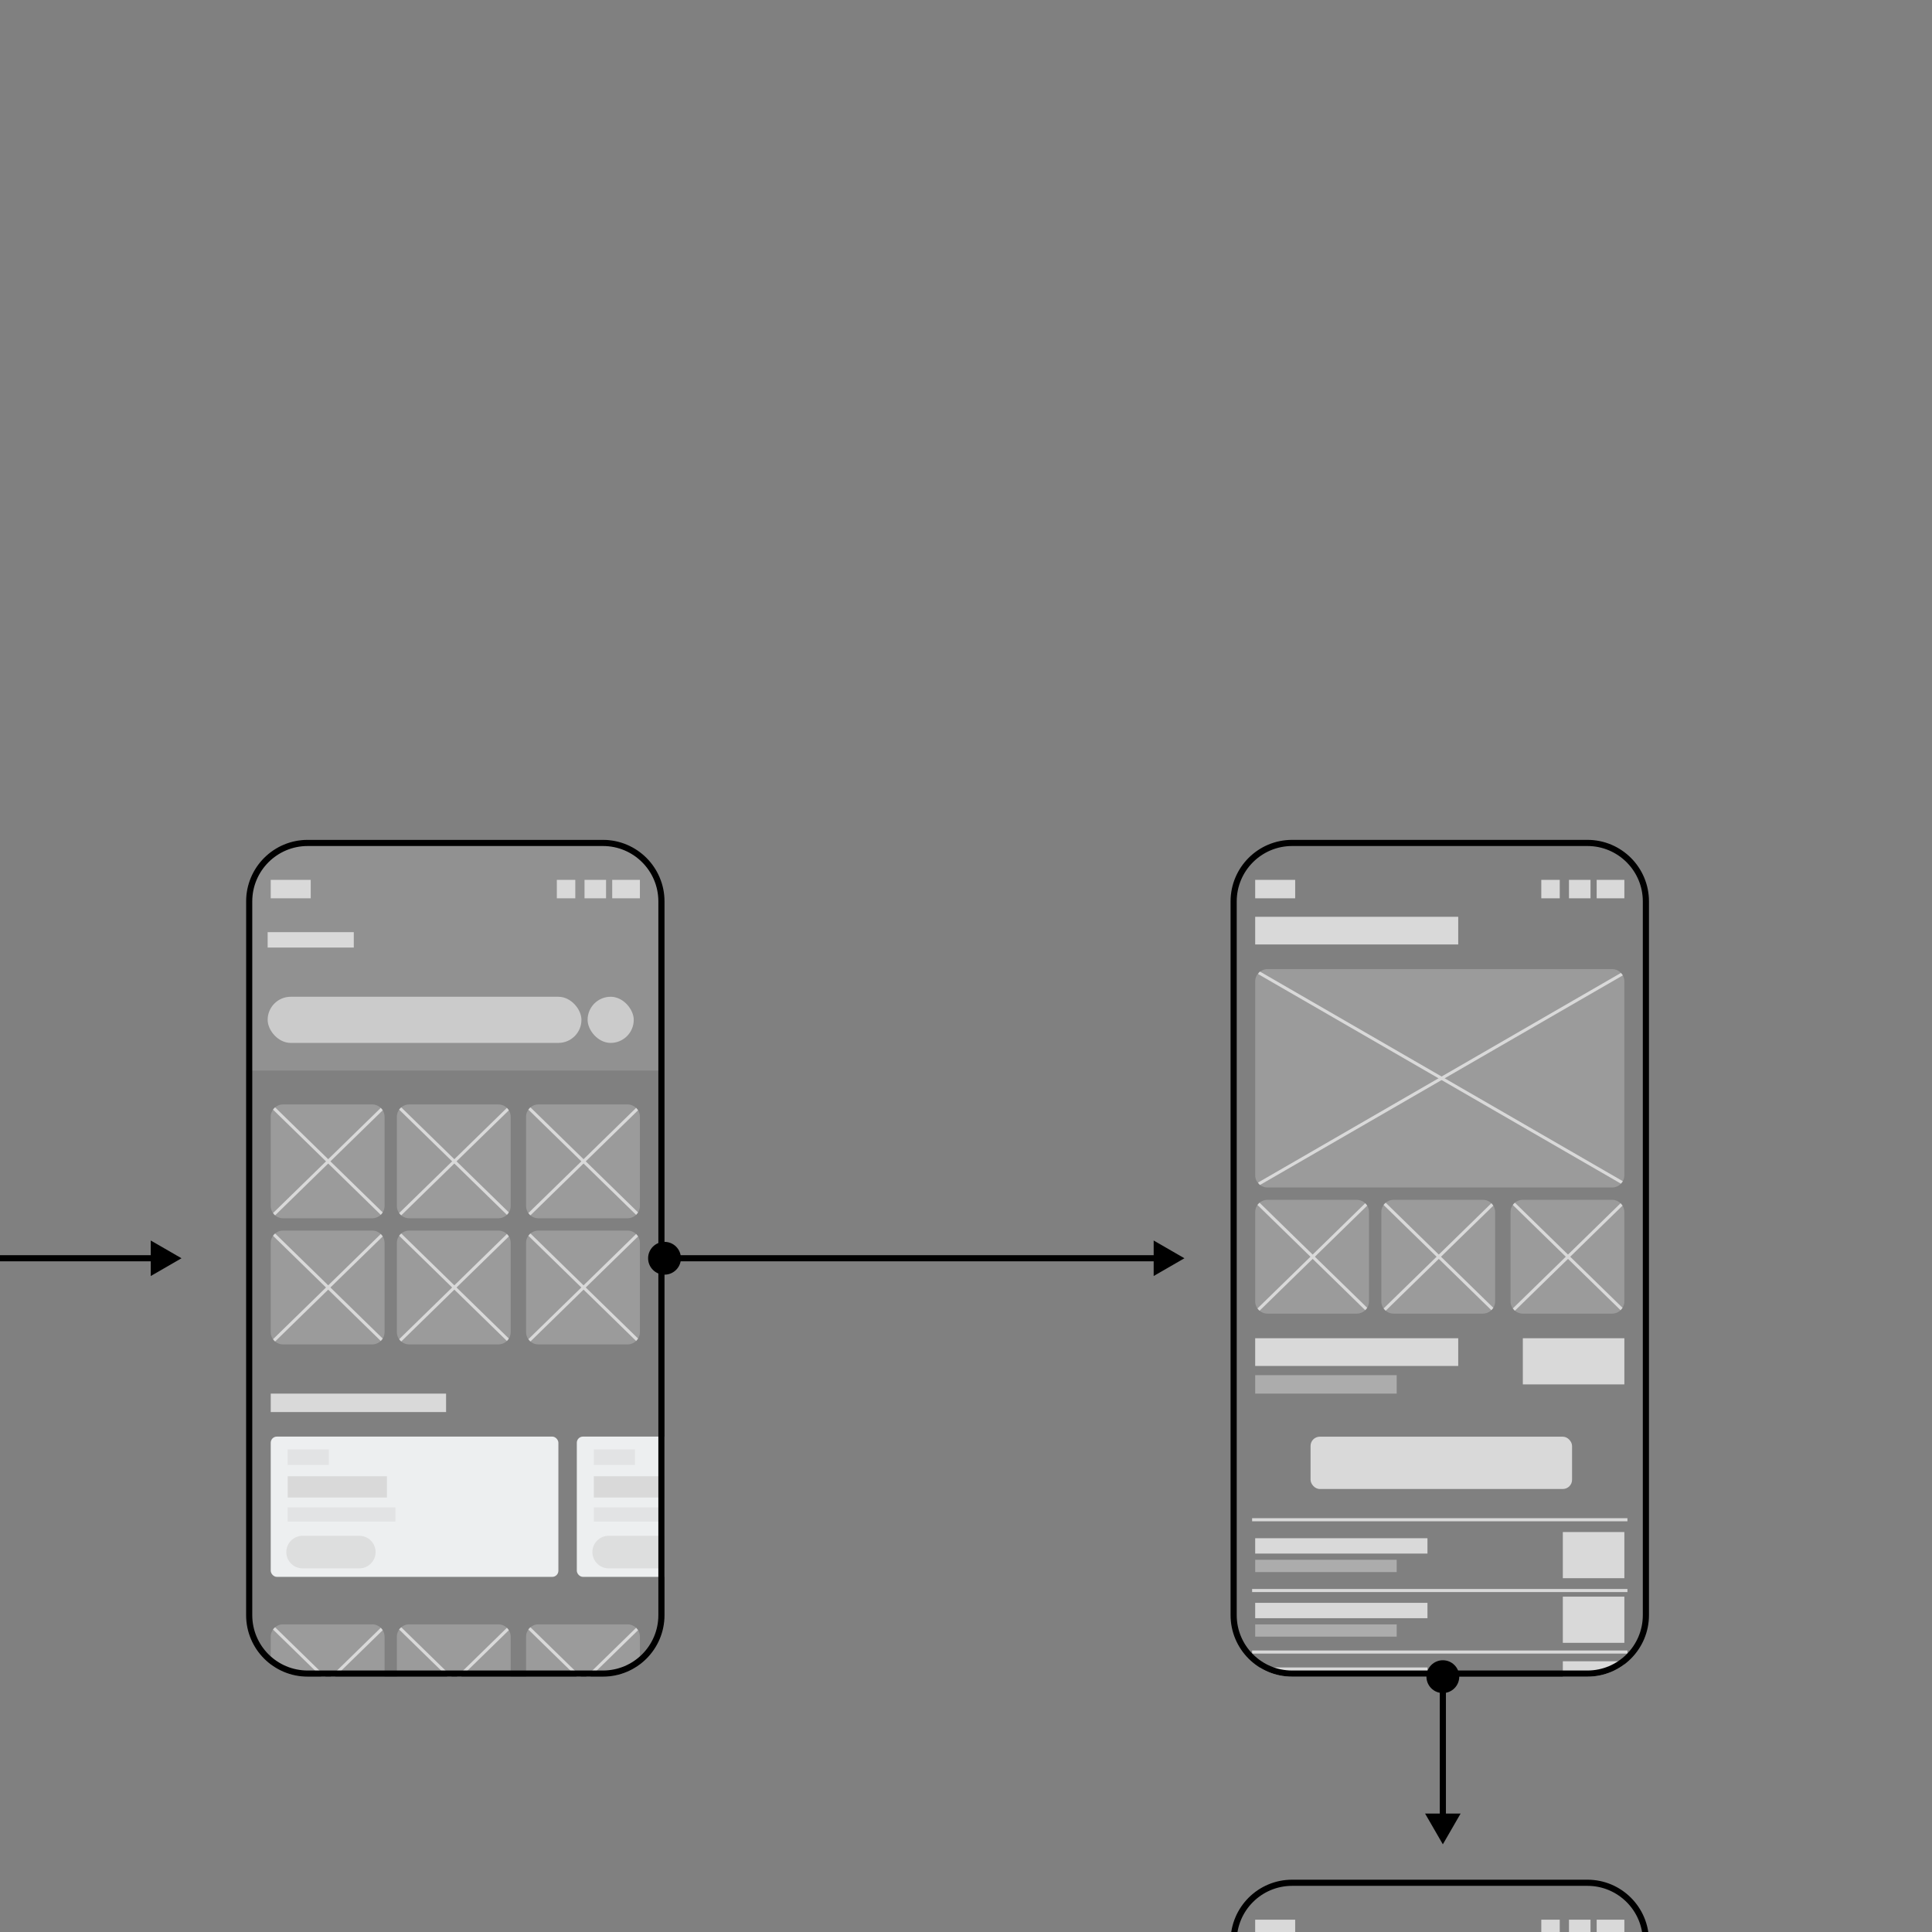 <svg width="628" height="628" viewBox="0 0 628 628" fill="none" xmlns="http://www.w3.org/2000/svg">
<rect x="0" y="0" width="628" height="628" fill="#808080" stroke="none"/>
<g clip-path="url(#clip0_24_3338)">
<g clip-path="url(#clip1_24_3338)">
<rect x="408" y="298" width="66" height="9" fill="#D9D9D9"/>
<rect x="426" y="467" width="85" height="17" rx="3" fill="#D9D9D9"/>
<rect x="408" y="435" width="66" height="9" fill="#D9D9D9"/>
<rect x="495" y="435" width="33" height="15" fill="#D9D9D9"/>
<rect opacity="0.5" x="408" y="447" width="46" height="6" fill="#D9D9D9"/>
<rect x="408" y="500" width="56" height="5" fill="#D9D9D9"/>
<rect x="508" y="498" width="20" height="15" fill="#D9D9D9"/>
<rect opacity="0.5" x="408" y="507" width="46" height="4" fill="#D9D9D9"/>
<rect x="408" y="521" width="56" height="5" fill="#D9D9D9"/>
<rect x="508" y="519" width="20" height="15" fill="#D9D9D9"/>
<rect opacity="0.5" x="408" y="528" width="46" height="4" fill="#D9D9D9"/>
<rect x="408" y="542" width="56" height="5" fill="#D9D9D9"/>
<rect x="508" y="540" width="20" height="15" fill="#D9D9D9"/>
<g clip-path="url(#clip2_24_3338)">
<path d="M408 319C408 316.791 409.791 315 412 315H524C526.209 315 528 316.791 528 319V382C528 384.209 526.209 386 524 386H412C409.791 386 408 384.209 408 382V319Z" fill="#D9D9D9" fill-opacity="0.3"/>
<path d="M528 316.183L409.188 384.817" stroke="#D9D9D9"/>
<path d="M409.188 316.183L528 384.817" stroke="#D9D9D9"/>
</g>
<g clip-path="url(#clip3_24_3338)">
<path d="M408 394C408 391.791 409.791 390 412 390H441C443.209 390 445 391.791 445 394V423C445 425.209 443.209 427 441 427H412C409.791 427 408 425.209 408 423V394Z" fill="#D9D9D9" fill-opacity="0.3"/>
<path d="M445 390.617L408.366 426.383" stroke="#D9D9D9"/>
<path d="M408.366 390.617L445 426.383" stroke="#D9D9D9"/>
</g>
<g clip-path="url(#clip4_24_3338)">
<path d="M449 394C449 391.791 450.791 390 453 390H482C484.209 390 486 391.791 486 394V423C486 425.209 484.209 427 482 427H453C450.791 427 449 425.209 449 423V394Z" fill="#D9D9D9" fill-opacity="0.3"/>
<path d="M486 390.617L449.366 426.383" stroke="#D9D9D9"/>
<path d="M449.366 390.617L486 426.383" stroke="#D9D9D9"/>
</g>
<g clip-path="url(#clip5_24_3338)">
<path d="M491 394C491 391.791 492.791 390 495 390H524C526.209 390 528 391.791 528 394V423C528 425.209 526.209 427 524 427H495C492.791 427 491 425.209 491 423V394Z" fill="#D9D9D9" fill-opacity="0.3"/>
<path d="M528 390.617L491.366 426.383" stroke="#D9D9D9"/>
<path d="M491.366 390.617L528 426.383" stroke="#D9D9D9"/>
</g>
<path d="M407 494H529" stroke="#D9D9D9"/>
<path d="M407 517H529" stroke="#D9D9D9"/>
<path d="M407 537H529" stroke="#D9D9D9"/>
<rect x="408" y="286" width="13" height="6" fill="#D9D9D9"/>
<rect x="501" y="286" width="6" height="6" fill="#D9D9D9"/>
<rect x="510" y="286" width="7" height="6" fill="#D9D9D9"/>
<rect x="519" y="286" width="9" height="6" fill="#D9D9D9"/>
</g>
<path d="M420 274H516C526.493 274 535 282.507 535 293V525C535 535.493 526.493 544 516 544H420C409.507 544 401 535.493 401 525V293C401 282.507 409.507 274 420 274Z" stroke="black" stroke-width="2"/>
<g clip-path="url(#clip6_24_3338)">
<rect opacity="0.2" x="80" y="273" width="135" height="75" fill="#D9D9D9"/>
<rect x="87" y="303" width="28" height="5" fill="#D9D9D9"/>
<rect opacity="0.8" x="87" y="324" width="102" height="15" rx="7.5" fill="#D9D9D9"/>
<rect opacity="0.8" x="191" y="324" width="15" height="15" rx="7.5" fill="#D9D9D9"/>
<g clip-path="url(#clip7_24_3338)">
<path d="M88 363C88 360.791 89.791 359 92 359H121C123.209 359 125 360.791 125 363V392C125 394.209 123.209 396 121 396H92C89.791 396 88 394.209 88 392V363Z" fill="#D9D9D9" fill-opacity="0.3"/>
<path d="M125 359.617L88.366 395.383" stroke="#D9D9D9"/>
<path d="M88.366 359.617L125 395.383" stroke="#D9D9D9"/>
</g>
<g clip-path="url(#clip8_24_3338)">
<path d="M129 363C129 360.791 130.791 359 133 359H162C164.209 359 166 360.791 166 363V392C166 394.209 164.209 396 162 396H133C130.791 396 129 394.209 129 392V363Z" fill="#D9D9D9" fill-opacity="0.3"/>
<path d="M166 359.617L129.366 395.383" stroke="#D9D9D9"/>
<path d="M129.366 359.617L166 395.383" stroke="#D9D9D9"/>
</g>
<g clip-path="url(#clip9_24_3338)">
<path d="M171 363C171 360.791 172.791 359 175 359H204C206.209 359 208 360.791 208 363V392C208 394.209 206.209 396 204 396H175C172.791 396 171 394.209 171 392V363Z" fill="#D9D9D9" fill-opacity="0.3"/>
<path d="M208 359.617L171.366 395.383" stroke="#D9D9D9"/>
<path d="M171.366 359.617L208 395.383" stroke="#D9D9D9"/>
</g>
<g clip-path="url(#clip10_24_3338)">
<path d="M88 404C88 401.791 89.791 400 92 400H121C123.209 400 125 401.791 125 404V433C125 435.209 123.209 437 121 437H92C89.791 437 88 435.209 88 433V404Z" fill="#D9D9D9" fill-opacity="0.3"/>
<path d="M125 400.617L88.366 436.383" stroke="#D9D9D9"/>
<path d="M88.366 400.617L125 436.383" stroke="#D9D9D9"/>
</g>
<g clip-path="url(#clip11_24_3338)">
<path d="M129 404C129 401.791 130.791 400 133 400H162C164.209 400 166 401.791 166 404V433C166 435.209 164.209 437 162 437H133C130.791 437 129 435.209 129 433V404Z" fill="#D9D9D9" fill-opacity="0.3"/>
<path d="M166 400.617L129.366 436.383" stroke="#D9D9D9"/>
<path d="M129.366 400.617L166 436.383" stroke="#D9D9D9"/>
</g>
<g clip-path="url(#clip12_24_3338)">
<path d="M171 404C171 401.791 172.791 400 175 400H204C206.209 400 208 401.791 208 404V433C208 435.209 206.209 437 204 437H175C172.791 437 171 435.209 171 433V404Z" fill="#D9D9D9" fill-opacity="0.3"/>
<path d="M208 400.617L171.366 436.383" stroke="#D9D9D9"/>
<path d="M171.366 400.617L208 436.383" stroke="#D9D9D9"/>
</g>
<g clip-path="url(#clip13_24_3338)">
<path d="M88 532C88 529.791 89.791 528 92 528H121C123.209 528 125 529.791 125 532V561C125 563.209 123.209 565 121 565H92C89.791 565 88 563.209 88 561V532Z" fill="#D9D9D9" fill-opacity="0.3"/>
<path d="M125 528.617L88.366 564.383" stroke="#D9D9D9"/>
<path d="M88.366 528.617L125 564.383" stroke="#D9D9D9"/>
</g>
<g clip-path="url(#clip14_24_3338)">
<path d="M129 532C129 529.791 130.791 528 133 528H162C164.209 528 166 529.791 166 532V561C166 563.209 164.209 565 162 565H133C130.791 565 129 563.209 129 561V532Z" fill="#D9D9D9" fill-opacity="0.3"/>
<path d="M166 528.617L129.366 564.383" stroke="#D9D9D9"/>
<path d="M129.366 528.617L166 564.383" stroke="#D9D9D9"/>
</g>
<g clip-path="url(#clip15_24_3338)">
<path d="M171 532C171 529.791 172.791 528 175 528H204C206.209 528 208 529.791 208 532V561C208 563.209 206.209 565 204 565H175C172.791 565 171 563.209 171 561V532Z" fill="#D9D9D9" fill-opacity="0.3"/>
<path d="M208 528.617L171.366 564.383" stroke="#D9D9D9"/>
<path d="M171.366 528.617L208 564.383" stroke="#D9D9D9"/>
</g>
<rect x="88" y="286" width="13" height="6" fill="#D9D9D9"/>
<rect x="181" y="286" width="6" height="6" fill="#D9D9D9"/>
<rect x="190" y="286" width="7" height="6" fill="#D9D9D9"/>
<rect x="199" y="286" width="9" height="6" fill="#D9D9D9"/>
<rect x="88" y="453" width="57" height="6" fill="#D9D9D9"/>
<rect x="88" y="466.967" width="93.506" height="45.601" rx="2" fill="#EDEFF0"/>
<rect opacity="0.5" x="93.527" y="471.112" width="13.358" height="5.067" fill="#D9D9D9"/>
<rect x="93.527" y="479.864" width="32.243" height="6.909" fill="#D9D9D9"/>
<rect opacity="0.5" x="93.527" y="489.998" width="35.007" height="4.606" fill="#D9D9D9"/>
<path opacity="0.8" d="M93.067 504.507C93.067 501.582 95.439 499.21 98.364 499.21H116.789C119.714 499.21 122.086 501.582 122.086 504.507V504.507C122.086 507.433 119.714 509.804 116.789 509.804H98.364C95.439 509.804 93.067 507.433 93.067 504.507V504.507Z" fill="#D9D9D9"/>
<rect x="187.494" y="466.967" width="93.506" height="45.601" rx="2" fill="#EDEFF0"/>
<rect opacity="0.5" x="193.021" y="471.112" width="13.358" height="5.067" fill="#D9D9D9"/>
<rect x="193.021" y="479.864" width="32.243" height="6.909" fill="#D9D9D9"/>
<rect opacity="0.5" x="193.021" y="489.998" width="35.007" height="4.606" fill="#D9D9D9"/>
<path opacity="0.8" d="M192.561 504.507C192.561 501.582 194.933 499.21 197.858 499.21H216.283C219.209 499.21 221.58 501.582 221.58 504.507V504.507C221.58 507.433 219.209 509.804 216.283 509.804H197.858C194.933 509.804 192.561 507.433 192.561 504.507V504.507Z" fill="#D9D9D9"/>
</g>
<path d="M100 274H196C206.493 274 215 282.507 215 293V525C215 535.493 206.493 544 196 544H100C89.507 544 81 535.493 81 525V293C81 282.507 89.507 274 100 274Z" stroke="black" stroke-width="2"/>
<path d="M420 612H516C526.493 612 535 620.507 535 631V863C535 873.493 526.493 882 516 882H420C409.507 882 401 873.493 401 863V631C401 620.507 409.507 612 420 612Z" stroke="black" stroke-width="2"/>
<rect x="408" y="624" width="13" height="6" fill="#D9D9D9"/>
<rect x="501" y="624" width="6" height="6" fill="#D9D9D9"/>
<rect x="510" y="624" width="7" height="6" fill="#D9D9D9"/>
<rect x="519" y="624" width="9" height="6" fill="#D9D9D9"/>
<path d="M463.667 545C463.667 547.946 466.054 550.333 469 550.333C471.946 550.333 474.333 547.946 474.333 545C474.333 542.054 471.946 539.667 469 539.667C466.054 539.667 463.667 542.054 463.667 545ZM469 599.5L474.774 589.5H463.226L469 599.5ZM468 545V590.5H470V545H468Z" fill="black"/>
<path d="M216 414.333C218.946 414.333 221.333 411.946 221.333 409C221.333 406.054 218.946 403.667 216 403.667C213.054 403.667 210.667 406.054 210.667 409C210.667 411.946 213.054 414.333 216 414.333ZM385 409L375 403.226L375 414.773L385 409ZM216 410L376 410L376 408L216 408L216 410Z" fill="black"/>
<path d="M-110 414.333C-107.054 414.333 -104.667 411.946 -104.667 409C-104.667 406.054 -107.054 403.667 -110 403.667C-112.946 403.667 -115.333 406.054 -115.333 409C-115.333 411.946 -112.946 414.333 -110 414.333ZM59 409L49 403.226L49 414.773L59 409ZM-110 410L50 410L50 408L-110 408L-110 410Z" fill="black"/>
</g>
<defs>
<clipPath id="clip0_24_3338">
<rect width="628" height="628" fill="white"/>
</clipPath>
<clipPath id="clip1_24_3338">
<path d="M400 293C400 281.954 408.954 273 420 273H516C527.046 273 536 281.954 536 293V525C536 536.046 527.046 545 516 545H420C408.954 545 400 536.046 400 525V293Z" fill="white"/>
</clipPath>
<clipPath id="clip2_24_3338">
<path d="M408 319C408 316.791 409.791 315 412 315H524C526.209 315 528 316.791 528 319V382C528 384.209 526.209 386 524 386H412C409.791 386 408 384.209 408 382V319Z" fill="white"/>
</clipPath>
<clipPath id="clip3_24_3338">
<path d="M408 394C408 391.791 409.791 390 412 390H441C443.209 390 445 391.791 445 394V423C445 425.209 443.209 427 441 427H412C409.791 427 408 425.209 408 423V394Z" fill="white"/>
</clipPath>
<clipPath id="clip4_24_3338">
<path d="M449 394C449 391.791 450.791 390 453 390H482C484.209 390 486 391.791 486 394V423C486 425.209 484.209 427 482 427H453C450.791 427 449 425.209 449 423V394Z" fill="white"/>
</clipPath>
<clipPath id="clip5_24_3338">
<path d="M491 394C491 391.791 492.791 390 495 390H524C526.209 390 528 391.791 528 394V423C528 425.209 526.209 427 524 427H495C492.791 427 491 425.209 491 423V394Z" fill="white"/>
</clipPath>
<clipPath id="clip6_24_3338">
<path d="M80 293C80 281.954 88.954 273 100 273H196C207.046 273 216 281.954 216 293V525C216 536.046 207.046 545 196 545H100C88.954 545 80 536.046 80 525V293Z" fill="white"/>
</clipPath>
<clipPath id="clip7_24_3338">
<path d="M88 363C88 360.791 89.791 359 92 359H121C123.209 359 125 360.791 125 363V392C125 394.209 123.209 396 121 396H92C89.791 396 88 394.209 88 392V363Z" fill="white"/>
</clipPath>
<clipPath id="clip8_24_3338">
<path d="M129 363C129 360.791 130.791 359 133 359H162C164.209 359 166 360.791 166 363V392C166 394.209 164.209 396 162 396H133C130.791 396 129 394.209 129 392V363Z" fill="white"/>
</clipPath>
<clipPath id="clip9_24_3338">
<path d="M171 363C171 360.791 172.791 359 175 359H204C206.209 359 208 360.791 208 363V392C208 394.209 206.209 396 204 396H175C172.791 396 171 394.209 171 392V363Z" fill="white"/>
</clipPath>
<clipPath id="clip10_24_3338">
<path d="M88 404C88 401.791 89.791 400 92 400H121C123.209 400 125 401.791 125 404V433C125 435.209 123.209 437 121 437H92C89.791 437 88 435.209 88 433V404Z" fill="white"/>
</clipPath>
<clipPath id="clip11_24_3338">
<path d="M129 404C129 401.791 130.791 400 133 400H162C164.209 400 166 401.791 166 404V433C166 435.209 164.209 437 162 437H133C130.791 437 129 435.209 129 433V404Z" fill="white"/>
</clipPath>
<clipPath id="clip12_24_3338">
<path d="M171 404C171 401.791 172.791 400 175 400H204C206.209 400 208 401.791 208 404V433C208 435.209 206.209 437 204 437H175C172.791 437 171 435.209 171 433V404Z" fill="white"/>
</clipPath>
<clipPath id="clip13_24_3338">
<path d="M88 532C88 529.791 89.791 528 92 528H121C123.209 528 125 529.791 125 532V561C125 563.209 123.209 565 121 565H92C89.791 565 88 563.209 88 561V532Z" fill="white"/>
</clipPath>
<clipPath id="clip14_24_3338">
<path d="M129 532C129 529.791 130.791 528 133 528H162C164.209 528 166 529.791 166 532V561C166 563.209 164.209 565 162 565H133C130.791 565 129 563.209 129 561V532Z" fill="white"/>
</clipPath>
<clipPath id="clip15_24_3338">
<path d="M171 532C171 529.791 172.791 528 175 528H204C206.209 528 208 529.791 208 532V561C208 563.209 206.209 565 204 565H175C172.791 565 171 563.209 171 561V532Z" fill="white"/>
</clipPath>
</defs>
</svg>

